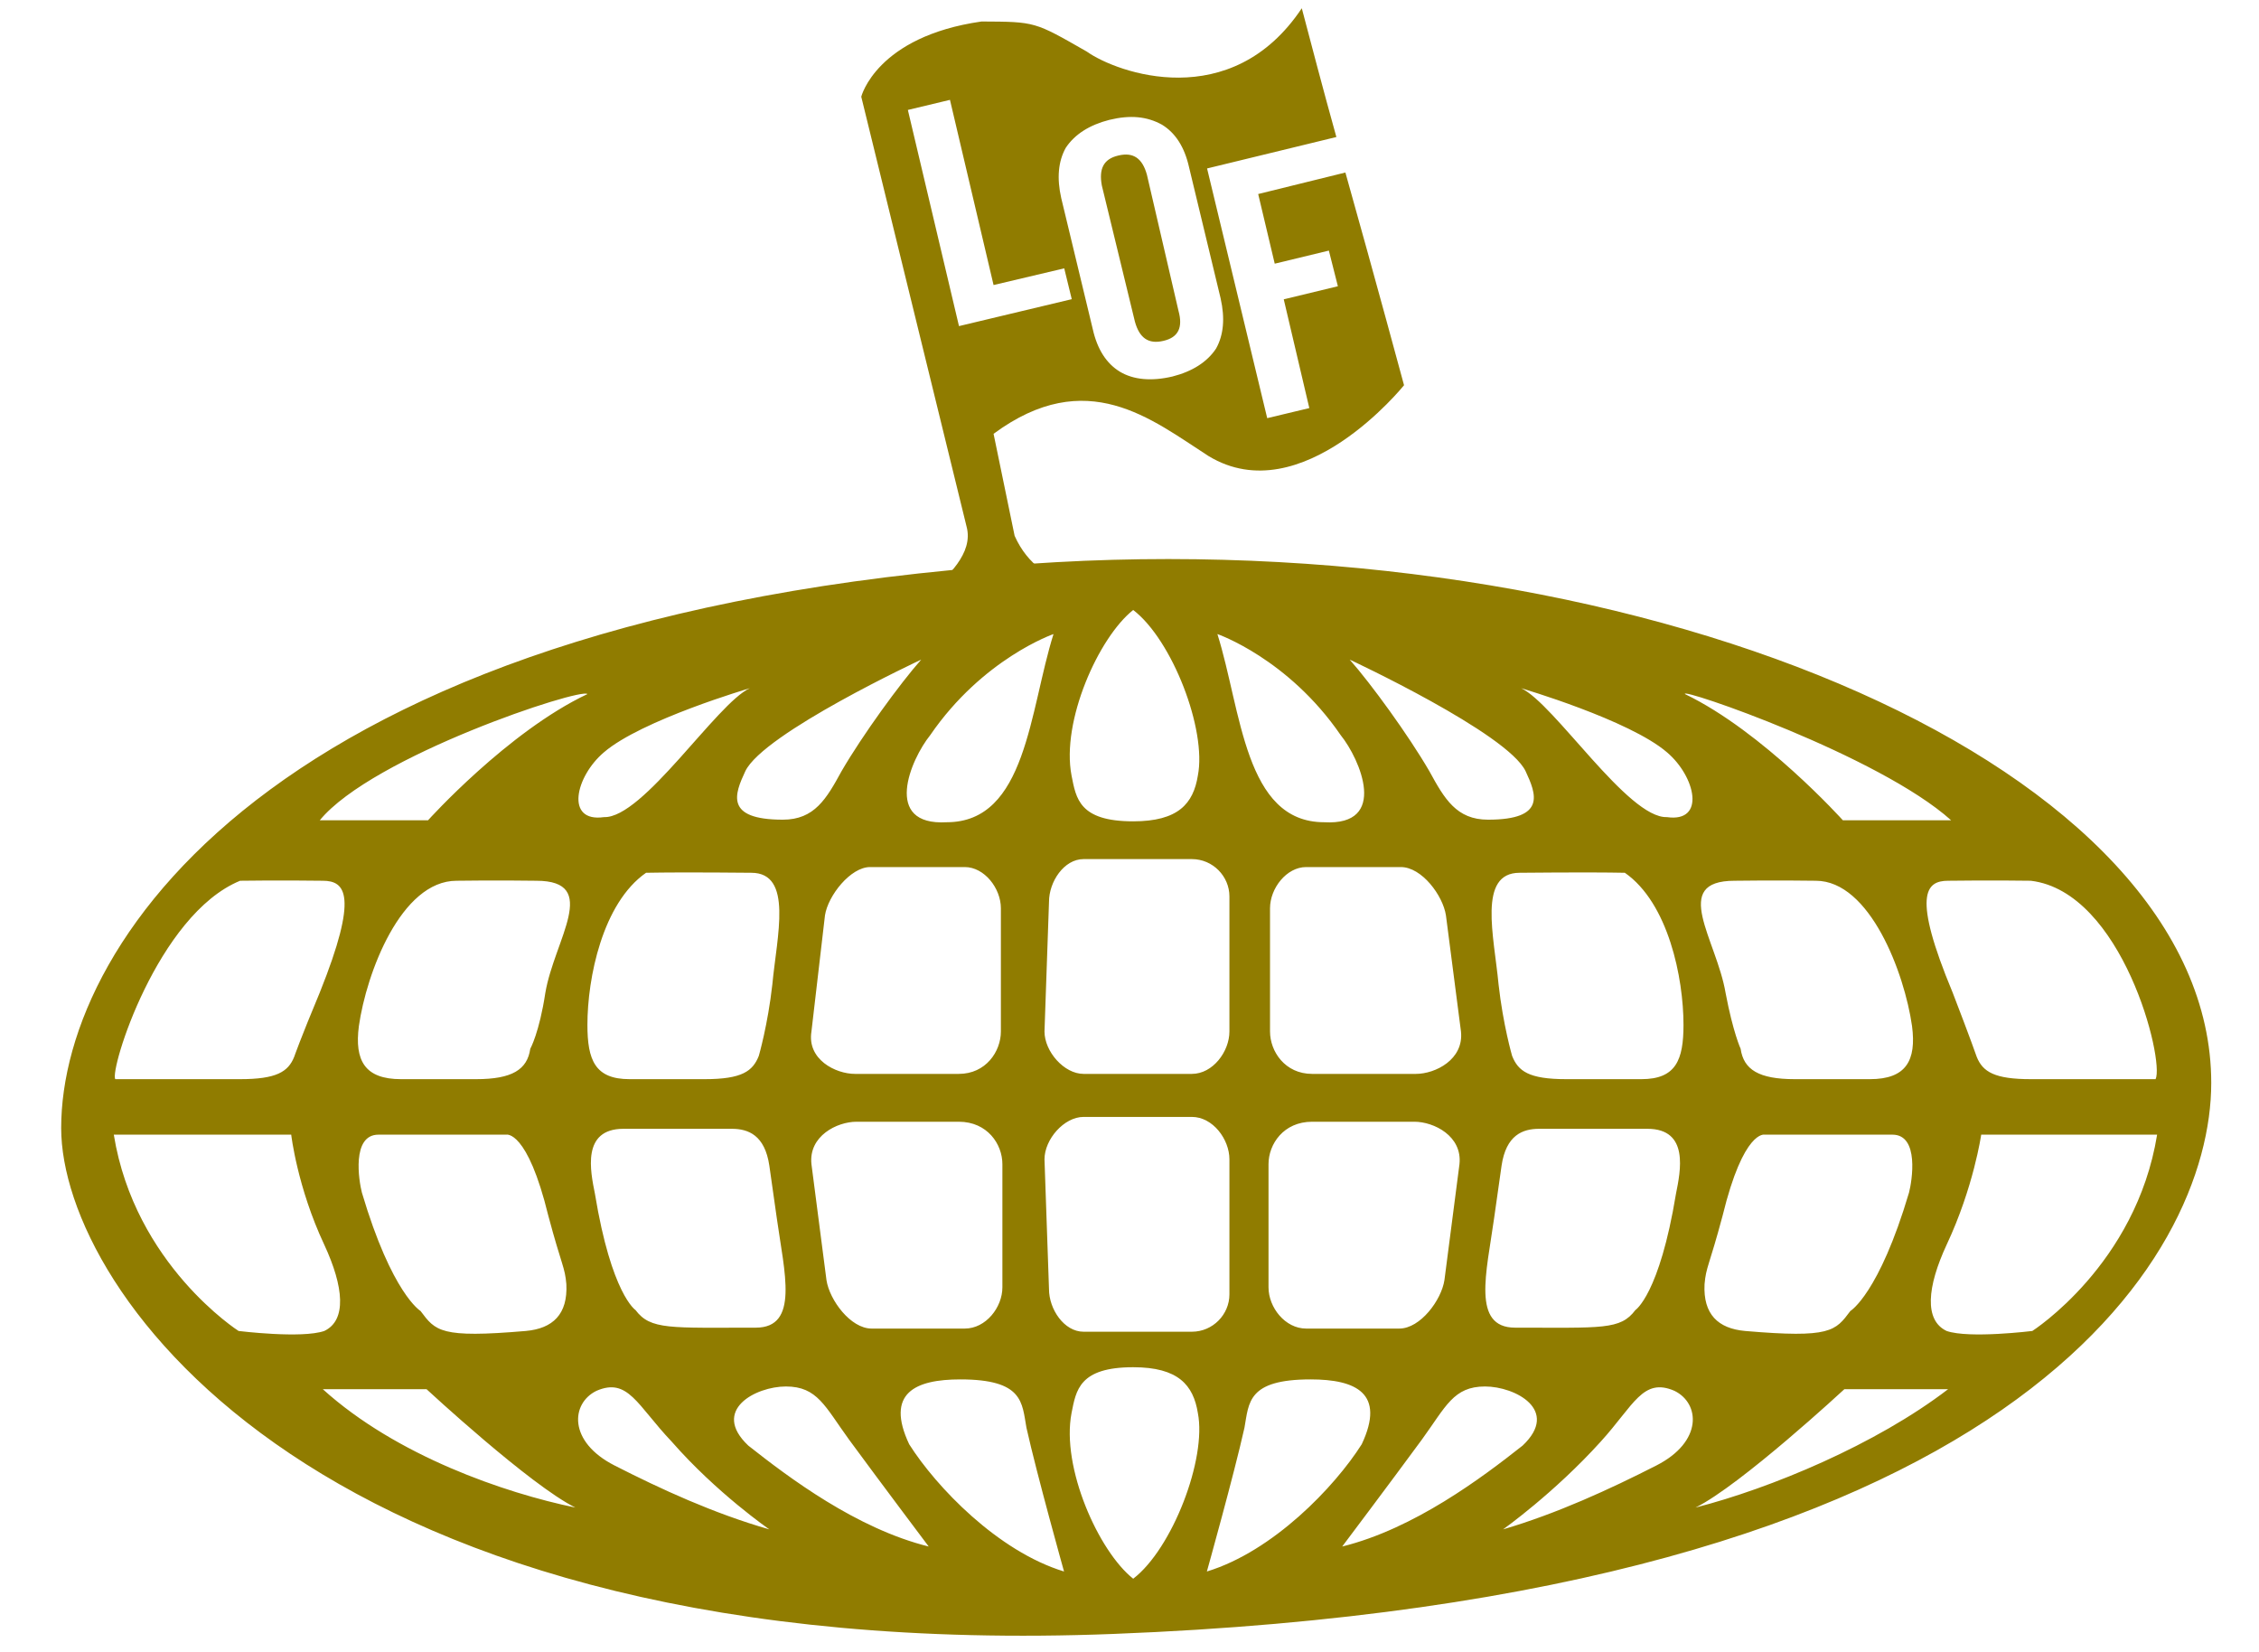 <?xml version="1.0" encoding="UTF-8" standalone="no"?>
<!DOCTYPE svg PUBLIC "-//W3C//DTD SVG 1.1//EN" "http://www.w3.org/Graphics/SVG/1.1/DTD/svg11.dtd">
<svg width="100%" height="100%" viewBox="0 0 796 582" version="1.1" xmlns="http://www.w3.org/2000/svg" xmlns:xlink="http://www.w3.org/1999/xlink" xml:space="preserve" xmlns:serif="http://www.serif.com/" style="fill-rule:evenodd;clip-rule:evenodd;stroke-linejoin:round;stroke-miterlimit:2;">
    <g transform="matrix(1,0,0,1,-18481,-2907)">
        <g id="Artboard1" transform="matrix(1,0,0,0.731,17788.5,3108.8)">
            <rect x="692.463" y="-276.176" width="795.182" height="795.182" style="fill:none;"/>
            <g transform="matrix(5.298,0,0,7.25,-53096.6,-39488.2)">
                <path d="M10242.2,5420.04C10244.2,5427.15 10246.1,5434.18 10246.1,5434.18C10246.1,5434.18 10239.3,5442.65 10233.1,5438.89C10229.3,5436.45 10225,5432.84 10218.8,5437.41L10220.2,5444.19C10221.1,5446.21 10222.6,5446.92 10224,5447.62L10214.4,5448.11C10215.7,5446.93 10217.5,5445.37 10217,5443.56L10210,5415C10210,5415 10211,5411 10218,5410C10221.6,5410.02 10221.5,5410 10225,5412C10227,5413.42 10234.6,5416.16 10239.3,5409.12C10239.9,5411.39 10240.7,5414.46 10241.6,5417.68L10233,5419.77L10237,5436.37L10239.8,5435.7L10238.1,5428.47L10241.7,5427.6L10241.1,5425.23L10237.5,5426.1L10236.4,5421.47L10242.2,5420.04ZM10213.1,5415.88L10216.5,5430.25L10224,5428.46L10223.5,5426.41L10218.8,5427.52L10215.9,5415.21L10213.1,5415.88ZM10230.7,5433.6C10232,5433.27 10233,5432.65 10233.6,5431.74C10234.1,5430.84 10234.2,5429.73 10233.9,5428.4L10231.8,5419.68C10231.5,5418.35 10230.9,5417.41 10230,5416.86C10229,5416.31 10227.9,5416.2 10226.5,5416.54C10225.2,5416.87 10224.2,5417.49 10223.6,5418.4C10223.1,5419.3 10223,5420.41 10223.3,5421.74L10225.4,5430.46C10225.7,5431.79 10226.3,5432.73 10227.2,5433.28C10228.1,5433.82 10229.3,5433.93 10230.7,5433.6ZM10230.1,5431.23C10229.1,5431.47 10228.5,5431.04 10228.2,5429.95L10226,5420.9C10225.8,5419.81 10226.1,5419.14 10227.1,5418.91C10228.1,5418.67 10228.7,5419.1 10229,5420.19L10231.1,5429.24C10231.4,5430.33 10231.1,5431 10230.1,5431.23Z" style="fill:rgb(144,124,0);"/>
            </g>
            <g transform="matrix(5.298,0,0,7.25,-53097.2,-39488.4)">
                <path d="M10223.1,5445.97C10263,5443.75 10299.9,5459.73 10299.9,5480.59C10299.9,5492.04 10287.1,5514.89 10226.9,5517.22C10174.2,5519.27 10156.9,5494.46 10156.9,5483.59C10156.9,5470.9 10171.9,5448.82 10223.1,5445.97ZM10237.2,5485.99L10237.2,5494.18C10237.2,5495.51 10238.3,5496.92 10239.7,5496.92L10245.9,5496.92C10247.3,5496.92 10248.7,5495.02 10248.9,5493.7L10249.9,5485.99C10250.1,5484.12 10248.2,5483.17 10246.9,5483.17L10240.1,5483.17C10238.2,5483.17 10237.2,5484.66 10237.2,5485.99ZM10277.2,5480.34C10279.6,5480.34 10280.3,5479.11 10280,5476.81C10279.5,5473.29 10277.2,5467.15 10273.6,5467.15C10271,5467.11 10268.2,5467.15 10268.2,5467.15C10263.9,5467.15 10267,5471.06 10267.6,5474.61C10268.1,5477.25 10268.6,5478.32 10268.6,5478.32C10268.8,5479.7 10269.8,5480.34 10272.2,5480.34L10277.2,5480.34ZM10282.4,5500.95L10275.5,5500.95C10275.5,5500.95 10268.6,5507.34 10265.6,5508.82C10270.6,5507.54 10277.6,5504.63 10282.4,5500.95ZM10296.2,5480.34C10296.8,5479.07 10294,5467.88 10287.9,5467.15C10285.4,5467.11 10282.4,5467.15 10282.4,5467.15C10280.9,5467.15 10280,5468.1 10282.7,5474.58C10283.9,5477.69 10284.3,5478.85 10284.3,5478.85C10284.7,5479.86 10285.5,5480.34 10287.9,5480.34L10296.2,5480.34ZM10204,5510.27C10204,5510.27 10200.5,5507.86 10197.5,5504.43C10195.2,5502.01 10194.6,5500.15 10192.5,5501.06C10190.8,5501.89 10190.6,5504.44 10193.7,5506.02C10196.8,5507.6 10200.3,5509.21 10204,5510.27ZM10160.4,5484.03C10161.8,5492.68 10168.7,5497.08 10168.7,5497.08C10168.7,5497.08 10172.9,5497.6 10174.4,5497.08C10175.9,5496.37 10175.7,5494.15 10174.4,5491.35C10172.6,5487.52 10172.2,5484.03 10172.2,5484.03L10160.4,5484.03ZM10214.6,5511.41C10214.6,5511.41 10211.4,5507.16 10209.3,5504.3C10207.7,5502.1 10207.2,5500.77 10205.1,5500.77C10203.1,5500.77 10200.1,5502.34 10202.6,5504.7C10205.3,5506.83 10209.8,5510.22 10214.6,5511.41ZM10191.9,5454.74C10191.5,5454.29 10177.6,5458.86 10174.1,5463.13L10181.3,5463.13C10181.3,5463.13 10186.6,5457.24 10191.9,5454.74ZM10223.6,5513.07C10223.6,5513.07 10221.8,5506.65 10221.1,5503.51C10220.8,5501.84 10220.9,5500.3 10216.7,5500.3C10213.7,5500.3 10211.7,5501.21 10213.3,5504.61C10215.1,5507.45 10219.2,5511.73 10223.6,5513.07ZM10178,5484.03C10176.2,5484.03 10176.7,5487.11 10176.9,5487.88C10178.9,5494.62 10180.8,5495.75 10180.8,5495.75C10181.8,5497.08 10182.1,5497.57 10187.8,5497.08C10189.6,5496.92 10190.6,5495.97 10190.5,5493.97C10190.4,5492.81 10190.2,5492.79 10189.3,5489.42C10187.9,5483.68 10186.5,5484.03 10186.5,5484.03L10178,5484.03ZM10242.1,5511.41C10246.9,5510.22 10251.4,5506.83 10254.1,5504.7C10256.6,5502.34 10253.6,5500.77 10251.6,5500.77C10249.5,5500.77 10249,5502.1 10247.4,5504.3C10245.3,5507.16 10242.1,5511.41 10242.1,5511.41ZM10202.7,5454.35C10202.7,5454.35 10195.5,5456.46 10193,5458.61C10191.1,5460.22 10190.4,5463.29 10193,5462.92C10195.6,5463.01 10200.5,5455.36 10202.7,5454.35ZM10252.8,5510.27C10256.4,5509.21 10259.9,5507.6 10263,5506.02C10266.1,5504.44 10265.9,5501.89 10264.2,5501.06C10262.1,5500.15 10261.5,5502.01 10259.3,5504.43C10256.2,5507.86 10252.8,5510.27 10252.8,5510.27ZM10194.3,5483.64C10191.5,5483.64 10192.1,5486.46 10192.4,5487.96C10193.5,5494.65 10195.1,5495.69 10195.1,5495.69C10196.1,5497.02 10197.4,5496.86 10203.1,5496.86C10206,5496.86 10205,5493.19 10204.5,5489.61L10204,5486.09C10203.7,5484.06 10202.6,5483.64 10201.5,5483.64L10194.3,5483.64ZM10233.1,5513.07C10237.5,5511.73 10241.6,5507.45 10243.4,5504.61C10245,5501.21 10243,5500.3 10240,5500.3C10235.8,5500.3 10235.9,5501.84 10235.6,5503.51C10234.9,5506.65 10233.1,5513.07 10233.1,5513.07ZM10194.7,5480.34L10199.7,5480.34C10202.2,5480.34 10202.9,5479.8 10203.3,5478.79C10203.3,5478.79 10203.9,5476.73 10204.2,5474.04C10204.5,5470.83 10205.6,5466.62 10202.8,5466.62C10202.8,5466.62 10198.4,5466.57 10195.8,5466.62C10192.9,5468.64 10191.9,5473.62 10191.9,5476.73C10191.9,5479.06 10192.4,5480.34 10194.7,5480.34ZM10234.6,5485.67C10234.6,5484.34 10233.5,5482.85 10232.1,5482.85L10224.9,5482.85C10223.6,5482.85 10222.3,5484.34 10222.3,5485.67L10222.6,5494.3C10222.6,5495.63 10223.6,5497.13 10224.9,5497.13L10232.1,5497.13C10233.5,5497.13 10234.6,5495.98 10234.6,5494.65L10234.6,5485.67ZM10234.6,5477.17L10234.6,5468.19C10234.6,5466.86 10233.5,5465.71 10232.1,5465.71L10224.9,5465.71C10223.6,5465.71 10222.6,5467.21 10222.6,5468.55L10222.3,5477.17C10222.3,5478.5 10223.6,5479.99 10224.9,5479.99L10232.1,5479.99C10233.5,5479.99 10234.6,5478.5 10234.6,5477.17ZM10278.7,5484.03L10270.2,5484.03C10270.2,5484.03 10268.8,5483.68 10267.4,5489.42C10266.5,5492.79 10266.3,5492.81 10266.2,5493.97C10266.1,5495.97 10267.1,5496.92 10268.9,5497.08C10274.6,5497.57 10274.9,5497.08 10275.9,5495.75C10275.9,5495.75 10277.8,5494.62 10279.8,5487.88C10280,5487.11 10280.5,5484.03 10278.7,5484.03ZM10237.3,5477.17C10237.3,5478.5 10238.3,5479.99 10240.1,5479.99L10247,5479.99C10248.3,5479.99 10250.2,5479.03 10250,5477.17L10249,5469.45C10248.8,5468.14 10247.4,5466.24 10246,5466.24L10239.7,5466.24C10238.4,5466.24 10237.3,5467.65 10237.3,5468.98L10237.3,5477.17ZM10296.3,5484.03L10284.6,5484.03C10284.6,5484.03 10284.1,5487.52 10282.3,5491.35C10281,5494.15 10280.8,5496.37 10282.3,5497.08C10283.8,5497.6 10288,5497.08 10288,5497.08C10288,5497.08 10294.9,5492.68 10296.3,5484.03ZM10174.3,5500.95C10179.2,5505.38 10186.4,5507.85 10191.1,5508.82C10188.1,5507.34 10181.2,5500.95 10181.2,5500.95L10174.3,5500.95ZM10262,5480.34C10264.3,5480.34 10264.8,5479.06 10264.8,5476.73C10264.8,5473.62 10263.8,5468.64 10260.9,5466.62C10258.4,5466.57 10253.9,5466.62 10253.9,5466.62C10251.1,5466.62 10252.2,5470.83 10252.5,5474.04C10252.8,5476.73 10253.4,5478.79 10253.4,5478.79C10253.8,5479.8 10254.5,5480.34 10257,5480.34L10262,5480.34ZM10219.4,5477.17L10219.4,5468.98C10219.4,5467.65 10218.3,5466.24 10217,5466.24L10210.7,5466.24C10209.4,5466.24 10207.9,5468.14 10207.7,5469.45L10206.8,5477.17C10206.5,5479.03 10208.4,5479.99 10209.7,5479.99L10216.6,5479.99C10218.4,5479.99 10219.4,5478.5 10219.4,5477.17ZM10262.4,5483.64L10255.2,5483.64C10254.1,5483.64 10253,5484.06 10252.7,5486.09L10252.2,5489.61C10251.7,5493.19 10250.7,5496.86 10253.6,5496.86C10259.4,5496.86 10260.6,5497.02 10261.6,5495.69C10261.6,5495.69 10263.2,5494.65 10264.3,5487.96C10264.6,5486.46 10265.2,5483.64 10262.4,5483.64ZM10219.5,5485.99C10219.5,5484.66 10218.5,5483.17 10216.6,5483.17L10209.8,5483.17C10208.5,5483.17 10206.6,5484.12 10206.8,5485.99L10207.8,5493.7C10208,5495.02 10209.4,5496.92 10210.8,5496.92L10217,5496.92C10218.4,5496.92 10219.5,5495.51 10219.5,5494.18L10219.5,5485.99ZM10214.1,5452.45C10214.1,5452.45 10203.6,5457.34 10202.4,5459.87C10201.7,5461.37 10201,5463.09 10204.9,5463.09C10207,5463.09 10207.8,5461.7 10208.8,5459.87C10210.2,5457.46 10212.7,5454.03 10214.1,5452.45ZM10242.6,5452.45C10244,5454.03 10246.5,5457.46 10247.9,5459.87C10248.9,5461.7 10249.7,5463.09 10251.8,5463.09C10255.7,5463.09 10255,5461.37 10254.3,5459.87C10253.1,5457.34 10242.6,5452.45 10242.6,5452.45ZM10228.2,5449.15C10225.9,5450.97 10223.4,5456.55 10224.1,5460.16C10224.4,5461.67 10224.6,5463.2 10228.2,5463.2C10231.2,5463.2 10232.2,5462.02 10232.5,5460.16C10233.1,5457.12 10230.8,5451.14 10228.2,5449.15ZM10222.9,5450.75C10222.9,5450.75 10218.2,5452.37 10214.7,5457.47C10213.4,5459.08 10211.5,5463.51 10215.8,5463.26C10221.1,5463.26 10221.3,5455.82 10222.9,5450.75ZM10254,5454.35C10256.2,5455.36 10261.1,5463.01 10263.7,5462.92C10266.3,5463.29 10265.6,5460.22 10263.7,5458.61C10261.2,5456.46 10254,5454.35 10254,5454.35ZM10179.5,5480.34L10184.5,5480.34C10186.9,5480.34 10187.9,5479.7 10188.1,5478.32C10188.1,5478.32 10188.7,5477.25 10189.1,5474.61C10189.7,5471.06 10192.8,5467.15 10188.5,5467.15C10188.5,5467.15 10185.7,5467.11 10183.2,5467.15C10179.5,5467.15 10177.2,5473.29 10176.7,5476.81C10176.4,5479.11 10177.1,5480.34 10179.5,5480.34ZM10233.8,5450.75C10235.4,5455.82 10235.6,5463.26 10240.9,5463.26C10245.2,5463.51 10243.3,5459.08 10242,5457.47C10238.5,5452.37 10233.8,5450.75 10233.8,5450.75ZM10264.9,5454.74C10270.1,5457.24 10275.4,5463.13 10275.4,5463.13L10282.6,5463.13C10277.8,5458.82 10264.5,5454.26 10264.9,5454.74ZM10228.2,5513.55C10230.8,5511.56 10233.1,5505.58 10232.5,5502.53C10232.2,5500.68 10231.2,5499.49 10228.2,5499.49C10224.6,5499.49 10224.4,5501.03 10224.1,5502.53C10223.4,5506.15 10225.9,5511.73 10228.2,5513.55ZM10160.5,5480.34L10168.8,5480.34C10171.2,5480.34 10172,5479.86 10172.4,5478.85C10172.4,5478.85 10172.8,5477.69 10174.1,5474.58C10176.7,5468.1 10175.8,5467.15 10174.3,5467.15C10174.3,5467.15 10171.3,5467.11 10168.8,5467.15C10163.3,5469.41 10160.1,5479.77 10160.5,5480.34Z" style="fill:rgb(144,124,0);"/>
            </g>
        </g>
    </g>
</svg>
